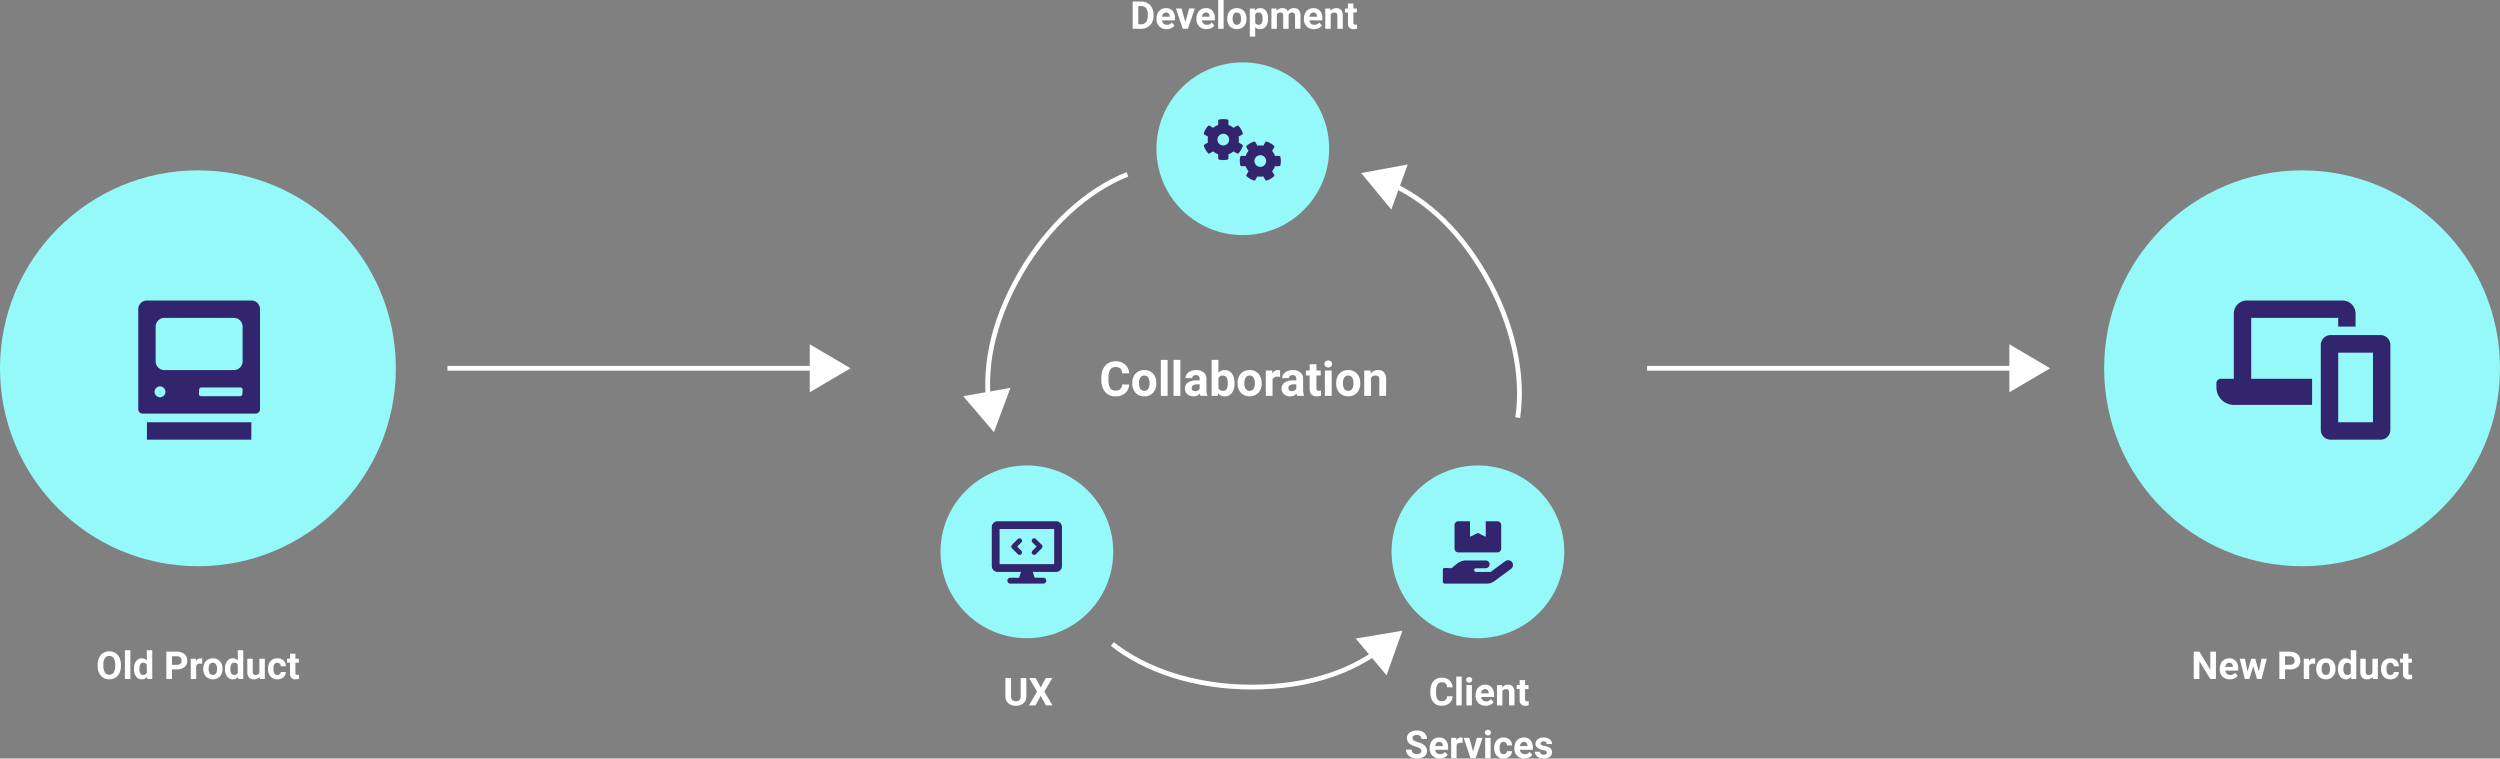 <svg xmlns="http://www.w3.org/2000/svg" xmlns:xlink="http://www.w3.org/1999/xlink" width="1042" height="316.156" viewBox="0 0 1042 316.156"><rect x="0" y="0" width="1042" height="316.156" fill="#808080" stroke="none"/><defs><clipPath id="a"><rect width="117.679" height="20.159" fill="none" stroke="#fff" stroke-width="2"/></clipPath></defs><g transform="translate(-158 -3184)"><path d="M11.395,11.57a6.867,6.867,0,0,1-.594,2.945,4.472,4.472,0,0,1-1.7,1.953,4.7,4.7,0,0,1-2.535.688,4.732,4.732,0,0,1-2.523-.68,4.515,4.515,0,0,1-1.719-1.941,6.67,6.67,0,0,1-.617-2.9V11.07a6.831,6.831,0,0,1,.605-2.957A4.508,4.508,0,0,1,4.023,6.152a4.706,4.706,0,0,1,2.527-.684,4.706,4.706,0,0,1,2.527.684,4.508,4.508,0,0,1,1.711,1.961,6.811,6.811,0,0,1,.605,2.949ZM9.02,11.055a4.787,4.787,0,0,0-.641-2.719,2.088,2.088,0,0,0-1.828-.93,2.088,2.088,0,0,0-1.82.918,4.732,4.732,0,0,0-.648,2.691v.555a4.847,4.847,0,0,0,.641,2.7,2.082,2.082,0,0,0,1.844.961,2.064,2.064,0,0,0,1.813-.926,4.819,4.819,0,0,0,.641-2.7ZM15.332,17H13.066V5h2.266Zm1.508-4.289a5.094,5.094,0,0,1,.887-3.148,2.877,2.877,0,0,1,2.426-1.172,2.589,2.589,0,0,1,2.039.922V5h2.266V17H22.418l-.109-.9a2.657,2.657,0,0,1-2.172,1.055,2.869,2.869,0,0,1-2.395-1.176A5.258,5.258,0,0,1,16.84,12.711Zm2.258.164a3.328,3.328,0,0,0,.414,1.82,1.349,1.349,0,0,0,1.2.633,1.511,1.511,0,0,0,1.477-.883V11.109a1.489,1.489,0,0,0-1.461-.883Q19.1,10.227,19.1,12.875Zm13.586.117V17H30.34V5.625h4.438a5.134,5.134,0,0,1,2.254.469,3.454,3.454,0,0,1,1.5,1.332,3.714,3.714,0,0,1,.523,1.965,3.266,3.266,0,0,1-1.145,2.637,4.767,4.767,0,0,1-3.168.965Zm0-1.9h2.094a2.059,2.059,0,0,0,1.418-.437,1.591,1.591,0,0,0,.488-1.25,1.876,1.876,0,0,0-.492-1.352,1.839,1.839,0,0,0-1.359-.531H32.684Zm12.578-.43a6.134,6.134,0,0,0-.812-.062,1.654,1.654,0,0,0-1.68.867V17H40.512V8.547h2.133l.063,1.008A2.092,2.092,0,0,1,44.59,8.391a2.366,2.366,0,0,1,.7.1Zm.453,2.031a5.013,5.013,0,0,1,.484-2.242A3.546,3.546,0,0,1,47.594,8.93a4.069,4.069,0,0,1,2.113-.539A3.849,3.849,0,0,1,52.5,9.438a4.2,4.2,0,0,1,1.207,2.844l.016.578a4.418,4.418,0,0,1-1.086,3.121,4.209,4.209,0,0,1-5.832,0,4.5,4.5,0,0,1-1.09-3.187Zm2.258.164a3.151,3.151,0,0,0,.453,1.84A1.629,1.629,0,0,0,51,14.707a3.448,3.448,0,0,0,.461-2.012A3.12,3.12,0,0,0,51,10.867a1.5,1.5,0,0,0-1.3-.648,1.475,1.475,0,0,0-1.281.645A3.506,3.506,0,0,0,47.973,12.859Zm6.789-.148a5.094,5.094,0,0,1,.887-3.148,2.877,2.877,0,0,1,2.426-1.172,2.589,2.589,0,0,1,2.039.922V5h2.266V17H60.34l-.109-.9a2.657,2.657,0,0,1-2.172,1.055,2.869,2.869,0,0,1-2.395-1.176A5.258,5.258,0,0,1,54.762,12.711Zm2.258.164a3.328,3.328,0,0,0,.414,1.82,1.349,1.349,0,0,0,1.2.633,1.511,1.511,0,0,0,1.477-.883V11.109a1.489,1.489,0,0,0-1.461-.883Q57.02,10.227,57.02,12.875Zm12.172,3.266a2.831,2.831,0,0,1-2.312,1.016,2.67,2.67,0,0,1-2.074-.781,3.335,3.335,0,0,1-.73-2.289V8.547h2.258v5.461q0,1.32,1.2,1.32a1.631,1.631,0,0,0,1.578-.8V8.547h2.266V17H69.254Zm7.406-.8a1.481,1.481,0,0,0,1.016-.344,1.2,1.2,0,0,0,.406-.914h2.117a2.9,2.9,0,0,1-.469,1.574,3.093,3.093,0,0,1-1.262,1.109,3.949,3.949,0,0,1-1.77.395A3.67,3.67,0,0,1,73.777,16,4.56,4.56,0,0,1,72.73,12.82v-.148A4.508,4.508,0,0,1,73.77,9.555a3.627,3.627,0,0,1,2.852-1.164,3.555,3.555,0,0,1,2.543.9,3.2,3.2,0,0,1,.973,2.4H78.02a1.539,1.539,0,0,0-.406-1.066,1.513,1.513,0,0,0-2.223.164,3.324,3.324,0,0,0-.4,1.863v.234a3.366,3.366,0,0,0,.4,1.875A1.378,1.378,0,0,0,76.6,15.336Zm7.531-8.867V8.547h1.445V10.2H84.129v4.219a1.007,1.007,0,0,0,.18.672.9.9,0,0,0,.688.2,3.6,3.6,0,0,0,.664-.055v1.711a4.648,4.648,0,0,1-1.367.2,2.156,2.156,0,0,1-2.422-2.4V10.2H80.637V8.547h1.234V6.469Z" transform="translate(197 3450)" fill="#fff"/><path d="M17.6,17H15.258L10.7,9.516V17H8.352V5.625H10.7l4.57,7.5v-7.5H17.6Zm5.789.156a4.15,4.15,0,0,1-3.027-1.141A4.054,4.054,0,0,1,19.2,12.977v-.219a5.106,5.106,0,0,1,.492-2.277,3.612,3.612,0,0,1,1.395-1.547,3.914,3.914,0,0,1,2.059-.543,3.508,3.508,0,0,1,2.73,1.094,4.444,4.444,0,0,1,1,3.1v.922H21.484a2.1,2.1,0,0,0,.66,1.328,2,2,0,0,0,1.395.5,2.437,2.437,0,0,0,2.039-.945l1.109,1.242a3.389,3.389,0,0,1-1.375,1.121A4.511,4.511,0,0,1,23.391,17.156Zm-.258-6.937a1.414,1.414,0,0,0-1.09.453,2.341,2.341,0,0,0-.535,1.3h3.141v-.18a1.669,1.669,0,0,0-.406-1.16A1.459,1.459,0,0,0,23.133,10.219ZM35.5,13.93l1.109-5.383h2.18L36.633,17H34.742l-1.6-5.32L31.539,17H29.656L27.5,8.547h2.18l1.1,5.375,1.547-5.375h1.633Zm10.883-.937V17H44.039V5.625h4.438a5.134,5.134,0,0,1,2.254.469,3.454,3.454,0,0,1,1.5,1.332,3.714,3.714,0,0,1,.523,1.965,3.266,3.266,0,0,1-1.145,2.637,4.767,4.767,0,0,1-3.168.965Zm0-1.9h2.094a2.059,2.059,0,0,0,1.418-.437,1.591,1.591,0,0,0,.488-1.25,1.876,1.876,0,0,0-.492-1.352,1.839,1.839,0,0,0-1.359-.531H46.383Zm12.578-.43a6.134,6.134,0,0,0-.812-.062,1.654,1.654,0,0,0-1.68.867V17H54.211V8.547h2.133l.063,1.008a2.092,2.092,0,0,1,1.883-1.164,2.366,2.366,0,0,1,.7.1Zm.453,2.031a5.013,5.013,0,0,1,.484-2.242A3.546,3.546,0,0,1,61.293,8.93a4.069,4.069,0,0,1,2.113-.539A3.849,3.849,0,0,1,66.2,9.438a4.2,4.2,0,0,1,1.207,2.844l.016.578a4.418,4.418,0,0,1-1.086,3.121,4.209,4.209,0,0,1-5.832,0,4.5,4.5,0,0,1-1.09-3.187Zm2.258.164a3.151,3.151,0,0,0,.453,1.84,1.629,1.629,0,0,0,2.578.008,3.448,3.448,0,0,0,.461-2.012,3.12,3.12,0,0,0-.461-1.828,1.5,1.5,0,0,0-1.3-.648,1.475,1.475,0,0,0-1.281.645A3.506,3.506,0,0,0,61.672,12.859Zm6.789-.148a5.094,5.094,0,0,1,.887-3.148,2.877,2.877,0,0,1,2.426-1.172,2.589,2.589,0,0,1,2.039.922V5h2.266V17H74.039l-.109-.9a2.657,2.657,0,0,1-2.172,1.055,2.869,2.869,0,0,1-2.395-1.176A5.258,5.258,0,0,1,68.461,12.711Zm2.258.164a3.328,3.328,0,0,0,.414,1.82,1.349,1.349,0,0,0,1.2.633,1.511,1.511,0,0,0,1.477-.883V11.109a1.489,1.489,0,0,0-1.461-.883Q70.719,10.227,70.719,12.875Zm12.172,3.266a2.831,2.831,0,0,1-2.312,1.016,2.67,2.67,0,0,1-2.074-.781,3.335,3.335,0,0,1-.73-2.289V8.547h2.258v5.461q0,1.32,1.2,1.32a1.631,1.631,0,0,0,1.578-.8V8.547h2.266V17H82.953Zm7.406-.8a1.481,1.481,0,0,0,1.016-.344,1.2,1.2,0,0,0,.406-.914h2.117a2.9,2.9,0,0,1-.469,1.574,3.093,3.093,0,0,1-1.262,1.109,3.949,3.949,0,0,1-1.77.395A3.67,3.67,0,0,1,87.477,16,4.56,4.56,0,0,1,86.43,12.82v-.148a4.508,4.508,0,0,1,1.039-3.117A3.627,3.627,0,0,1,90.32,8.391a3.555,3.555,0,0,1,2.543.9,3.2,3.2,0,0,1,.973,2.4H91.719a1.539,1.539,0,0,0-.406-1.066,1.513,1.513,0,0,0-2.223.164,3.324,3.324,0,0,0-.4,1.863v.234a3.366,3.366,0,0,0,.4,1.875A1.378,1.378,0,0,0,90.3,15.336Zm7.531-8.867V8.547h1.445V10.2H97.828v4.219a1.007,1.007,0,0,0,.18.672.9.9,0,0,0,.688.2,3.6,3.6,0,0,0,.664-.055v1.711a4.648,4.648,0,0,1-1.367.2,2.156,2.156,0,0,1-2.422-2.4V10.2H94.336V8.547H95.57V6.469Z" transform="translate(1064 3450)" fill="#fff"/><path d="M42.777,5.625v7.492a3.836,3.836,0,0,1-1.168,2.953,4.5,4.5,0,0,1-3.191,1.086A4.553,4.553,0,0,1,35.254,16.1a3.77,3.77,0,0,1-1.2-2.9V5.625H36.4v7.508a2.167,2.167,0,0,0,.535,1.629,2.054,2.054,0,0,0,1.48.512q1.977,0,2.008-2.078V5.625ZM48.77,9.547,50.9,5.625h2.7l-3.312,5.641L53.684,17H50.957L48.77,13.016,46.582,17H43.855l3.4-5.734L43.941,5.625h2.7Z" transform="translate(543 3461)" fill="#fff"/><path d="M32.461,13.211A4.025,4.025,0,0,1,31.105,16.1a4.76,4.76,0,0,1-3.223,1.055,4.28,4.28,0,0,1-3.441-1.473,6.038,6.038,0,0,1-1.254-4.043v-.7a6.819,6.819,0,0,1,.578-2.891,4.332,4.332,0,0,1,1.652-1.918,4.629,4.629,0,0,1,2.5-.668,4.637,4.637,0,0,1,3.172,1.055,4.326,4.326,0,0,1,1.391,2.961H30.133a2.376,2.376,0,0,0-.613-1.6,2.271,2.271,0,0,0-1.605-.5,1.991,1.991,0,0,0-1.754.84,4.707,4.707,0,0,0-.6,2.605V11.7a5.038,5.038,0,0,0,.559,2.7,1.954,1.954,0,0,0,1.762.852,2.314,2.314,0,0,0,1.621-.5,2.241,2.241,0,0,0,.613-1.535ZM36.234,17H33.969V5h2.266Zm4.242,0H38.211V8.547h2.266Zm-2.4-10.641a1.112,1.112,0,0,1,.34-.836,1.465,1.465,0,0,1,1.848,0,1.105,1.105,0,0,1,.344.836,1.108,1.108,0,0,1-.348.844,1.448,1.448,0,0,1-1.836,0A1.108,1.108,0,0,1,38.078,6.359Zm8.148,10.8A4.15,4.15,0,0,1,43.2,16.016a4.054,4.054,0,0,1-1.168-3.039v-.219a5.106,5.106,0,0,1,.492-2.277,3.612,3.612,0,0,1,1.395-1.547,3.914,3.914,0,0,1,2.059-.543,3.508,3.508,0,0,1,2.73,1.094,4.444,4.444,0,0,1,1,3.1v.922H44.32a2.1,2.1,0,0,0,.66,1.328,2,2,0,0,0,1.395.5,2.437,2.437,0,0,0,2.039-.945l1.109,1.242a3.389,3.389,0,0,1-1.375,1.121A4.511,4.511,0,0,1,46.227,17.156Zm-.258-6.937a1.414,1.414,0,0,0-1.09.453,2.341,2.341,0,0,0-.535,1.3h3.141v-.18a1.669,1.669,0,0,0-.406-1.16A1.459,1.459,0,0,0,45.969,10.219Zm7.094-1.672.07.977a2.951,2.951,0,0,1,2.43-1.133,2.453,2.453,0,0,1,2,.789,3.682,3.682,0,0,1,.672,2.359V17H55.977V11.594a1.465,1.465,0,0,0-.312-1.043,1.4,1.4,0,0,0-1.039-.324,1.553,1.553,0,0,0-1.43.813V17H50.938V8.547Zm9.586-2.078V8.547h1.445V10.2H62.648v4.219a1.007,1.007,0,0,0,.18.672.9.9,0,0,0,.688.2,3.6,3.6,0,0,0,.664-.055v1.711a4.648,4.648,0,0,1-1.367.2,2.156,2.156,0,0,1-2.422-2.4V10.2H59.156V8.547h1.234V6.469ZM19.41,36.016A1.2,1.2,0,0,0,18.941,35a6.148,6.148,0,0,0-1.687-.75,11.963,11.963,0,0,1-1.93-.777,3.153,3.153,0,0,1-1.937-2.82A2.747,2.747,0,0,1,13.906,29,3.389,3.389,0,0,1,15.4,27.875a5.616,5.616,0,0,1,2.184-.406,5.112,5.112,0,0,1,2.172.441,3.458,3.458,0,0,1,1.48,1.246,3.261,3.261,0,0,1,.527,1.828H19.418a1.534,1.534,0,0,0-.492-1.215,2.023,2.023,0,0,0-1.383-.434,2.162,2.162,0,0,0-1.336.363,1.146,1.146,0,0,0-.477.957,1.1,1.1,0,0,0,.559.93,6.311,6.311,0,0,0,1.645.7,7.106,7.106,0,0,1,2.914,1.492A2.972,2.972,0,0,1,21.762,36a2.737,2.737,0,0,1-1.117,2.316,4.891,4.891,0,0,1-3.008.84,5.808,5.808,0,0,1-2.391-.48A3.783,3.783,0,0,1,13.6,37.359a3.371,3.371,0,0,1-.566-1.937h2.352q0,1.883,2.25,1.883a2.189,2.189,0,0,0,1.3-.34A1.106,1.106,0,0,0,19.41,36.016Zm7.68,3.141a4.15,4.15,0,0,1-3.027-1.141,4.054,4.054,0,0,1-1.168-3.039v-.219a5.106,5.106,0,0,1,.492-2.277,3.612,3.612,0,0,1,1.395-1.547,3.914,3.914,0,0,1,2.059-.543,3.508,3.508,0,0,1,2.73,1.094,4.444,4.444,0,0,1,1,3.1v.922H25.184a2.1,2.1,0,0,0,.66,1.328,2,2,0,0,0,1.395.5,2.437,2.437,0,0,0,2.039-.945l1.109,1.242a3.389,3.389,0,0,1-1.375,1.121A4.511,4.511,0,0,1,27.09,39.156Zm-.258-6.937a1.414,1.414,0,0,0-1.09.453,2.341,2.341,0,0,0-.535,1.3h3.141v-.18a1.669,1.669,0,0,0-.406-1.16A1.459,1.459,0,0,0,26.832,32.219Zm9.766.445a6.134,6.134,0,0,0-.812-.062,1.654,1.654,0,0,0-1.68.867V39H31.848V30.547H33.98l.063,1.008a2.092,2.092,0,0,1,1.883-1.164,2.366,2.366,0,0,1,.7.1Zm4.391,3.578,1.57-5.7h2.359L42.066,39H39.91l-2.852-8.453h2.359ZM48.293,39H46.027V30.547h2.266Zm-2.4-10.641a1.112,1.112,0,0,1,.34-.836,1.465,1.465,0,0,1,1.848,0,1.193,1.193,0,0,1,0,1.68,1.448,1.448,0,0,1-1.836,0A1.108,1.108,0,0,1,45.895,28.359Zm7.773,8.977a1.481,1.481,0,0,0,1.016-.344,1.2,1.2,0,0,0,.406-.914h2.117a2.9,2.9,0,0,1-.469,1.574,3.093,3.093,0,0,1-1.262,1.109,3.949,3.949,0,0,1-1.77.395A3.67,3.67,0,0,1,50.848,38,4.56,4.56,0,0,1,49.8,34.82v-.148a4.508,4.508,0,0,1,1.039-3.117,3.627,3.627,0,0,1,2.852-1.164,3.555,3.555,0,0,1,2.543.9,3.2,3.2,0,0,1,.973,2.4H55.09a1.539,1.539,0,0,0-.406-1.066,1.513,1.513,0,0,0-2.223.164,3.324,3.324,0,0,0-.4,1.863v.234a3.366,3.366,0,0,0,.4,1.875A1.378,1.378,0,0,0,53.668,37.336Zm8.719,1.82a4.15,4.15,0,0,1-3.027-1.141,4.054,4.054,0,0,1-1.168-3.039v-.219a5.106,5.106,0,0,1,.492-2.277,3.612,3.612,0,0,1,1.395-1.547,3.914,3.914,0,0,1,2.059-.543,3.508,3.508,0,0,1,2.73,1.094,4.444,4.444,0,0,1,1,3.1v.922H60.48a2.1,2.1,0,0,0,.66,1.328,2,2,0,0,0,1.395.5,2.437,2.437,0,0,0,2.039-.945l1.109,1.242a3.389,3.389,0,0,1-1.375,1.121A4.511,4.511,0,0,1,62.387,39.156Zm-.258-6.937a1.414,1.414,0,0,0-1.09.453,2.341,2.341,0,0,0-.535,1.3h3.141v-.18a1.669,1.669,0,0,0-.406-1.16A1.459,1.459,0,0,0,62.129,32.219Zm9.594,4.445a.727.727,0,0,0-.41-.652A4.659,4.659,0,0,0,70,35.586q-3.016-.633-3.016-2.562a2.323,2.323,0,0,1,.934-1.879,3.766,3.766,0,0,1,2.441-.754,4.053,4.053,0,0,1,2.574.758,2.388,2.388,0,0,1,.965,1.969H71.637a1.092,1.092,0,0,0-.312-.8A1.322,1.322,0,0,0,70.348,32a1.351,1.351,0,0,0-.883.258.814.814,0,0,0-.312.656.7.7,0,0,0,.355.605,3.657,3.657,0,0,0,1.2.4,9.8,9.8,0,0,1,1.422.379,2.336,2.336,0,0,1,1.789,2.273,2.2,2.2,0,0,1-.992,1.871,4.28,4.28,0,0,1-2.562.715,4.47,4.47,0,0,1-1.887-.379,3.166,3.166,0,0,1-1.293-1.039,2.414,2.414,0,0,1-.469-1.426h2.141a1.179,1.179,0,0,0,.445.922,1.766,1.766,0,0,0,1.109.32,1.635,1.635,0,0,0,.98-.246A.766.766,0,0,0,71.723,36.664Z" transform="translate(731 3461)" fill="#fff"/><path d="M8.094,17V5.625h3.5a5.315,5.315,0,0,1,2.684.676,4.712,4.712,0,0,1,1.848,1.922,5.928,5.928,0,0,1,.664,2.832v.523a5.945,5.945,0,0,1-.652,2.82,4.672,4.672,0,0,1-1.84,1.914,5.355,5.355,0,0,1-2.68.688Zm2.344-9.477v7.594H11.57a2.545,2.545,0,0,0,2.1-.9,4.06,4.06,0,0,0,.742-2.57v-.6A4.124,4.124,0,0,0,13.7,8.418a2.537,2.537,0,0,0-2.1-.895Zm11.8,9.633a4.15,4.15,0,0,1-3.027-1.141,4.054,4.054,0,0,1-1.168-3.039v-.219a5.106,5.106,0,0,1,.492-2.277,3.612,3.612,0,0,1,1.395-1.547,3.914,3.914,0,0,1,2.059-.543,3.508,3.508,0,0,1,2.73,1.094,4.444,4.444,0,0,1,1,3.1v.922H20.328a2.1,2.1,0,0,0,.66,1.328,2,2,0,0,0,1.395.5,2.437,2.437,0,0,0,2.039-.945l1.109,1.242a3.389,3.389,0,0,1-1.375,1.121A4.511,4.511,0,0,1,22.234,17.156Zm-.258-6.937a1.414,1.414,0,0,0-1.09.453,2.341,2.341,0,0,0-.535,1.3h3.141v-.18a1.669,1.669,0,0,0-.406-1.16A1.459,1.459,0,0,0,21.977,10.219Zm8.078,4.023,1.57-5.7h2.359L31.133,17H28.977L26.125,8.547h2.359Zm8.813,2.914a4.15,4.15,0,0,1-3.027-1.141,4.054,4.054,0,0,1-1.168-3.039v-.219a5.106,5.106,0,0,1,.492-2.277,3.612,3.612,0,0,1,1.395-1.547,3.914,3.914,0,0,1,2.059-.543,3.508,3.508,0,0,1,2.73,1.094,4.444,4.444,0,0,1,1,3.1v.922H36.961a2.1,2.1,0,0,0,.66,1.328,2,2,0,0,0,1.395.5,2.437,2.437,0,0,0,2.039-.945l1.109,1.242a3.389,3.389,0,0,1-1.375,1.121A4.511,4.511,0,0,1,38.867,17.156Zm-.258-6.937a1.414,1.414,0,0,0-1.09.453,2.341,2.341,0,0,0-.535,1.3h3.141v-.18a1.669,1.669,0,0,0-.406-1.16A1.459,1.459,0,0,0,38.609,10.219ZM46.008,17H43.742V5h2.266Zm1.508-4.3A5.013,5.013,0,0,1,48,10.453,3.546,3.546,0,0,1,49.395,8.93a4.069,4.069,0,0,1,2.113-.539A3.849,3.849,0,0,1,54.3,9.438a4.2,4.2,0,0,1,1.207,2.844l.016.578a4.418,4.418,0,0,1-1.086,3.121,4.209,4.209,0,0,1-5.832,0,4.5,4.5,0,0,1-1.09-3.187Zm2.258.164a3.151,3.151,0,0,0,.453,1.84,1.629,1.629,0,0,0,2.578.008,3.448,3.448,0,0,0,.461-2.012,3.12,3.12,0,0,0-.461-1.828,1.5,1.5,0,0,0-1.3-.648,1.475,1.475,0,0,0-1.281.645A3.506,3.506,0,0,0,49.773,12.859Zm14.75-.008a5.07,5.07,0,0,1-.887,3.129,2.843,2.843,0,0,1-2.395,1.176,2.633,2.633,0,0,1-2.07-.891V20.25H56.914V8.547h2.094l.078.828a2.654,2.654,0,0,1,2.141-.984,2.862,2.862,0,0,1,2.43,1.156,5.207,5.207,0,0,1,.867,3.188Zm-2.258-.164a3.327,3.327,0,0,0-.418-1.82,1.361,1.361,0,0,0-1.215-.641,1.478,1.478,0,0,0-1.461.813V14.5a1.5,1.5,0,0,0,1.477.836Q62.266,15.336,62.266,12.688Zm5.773-4.141.07.945a2.971,2.971,0,0,1,2.43-1.1A2.255,2.255,0,0,1,72.781,9.68,2.9,2.9,0,0,1,75.32,8.391a2.521,2.521,0,0,1,2.047.8,3.681,3.681,0,0,1,.672,2.41V17H75.773V11.609a1.61,1.61,0,0,0-.281-1.051,1.246,1.246,0,0,0-.992-.332,1.409,1.409,0,0,0-1.406.969L73.1,17H70.844V11.617a1.59,1.59,0,0,0-.289-1.062,1.259,1.259,0,0,0-.984-.328,1.463,1.463,0,0,0-1.391.8V17H65.922V8.547Zm15.625,8.609a4.15,4.15,0,0,1-3.027-1.141,4.054,4.054,0,0,1-1.168-3.039v-.219a5.106,5.106,0,0,1,.492-2.277,3.612,3.612,0,0,1,1.395-1.547,3.914,3.914,0,0,1,2.059-.543,3.508,3.508,0,0,1,2.73,1.094,4.444,4.444,0,0,1,1,3.1v.922H81.758a2.1,2.1,0,0,0,.66,1.328,2,2,0,0,0,1.395.5,2.437,2.437,0,0,0,2.039-.945l1.109,1.242a3.389,3.389,0,0,1-1.375,1.121A4.511,4.511,0,0,1,83.664,17.156Zm-.258-6.937a1.414,1.414,0,0,0-1.09.453,2.341,2.341,0,0,0-.535,1.3h3.141v-.18a1.669,1.669,0,0,0-.406-1.16A1.459,1.459,0,0,0,83.406,10.219ZM90.5,8.547l.07.977A2.951,2.951,0,0,1,93,8.391a2.453,2.453,0,0,1,2,.789,3.682,3.682,0,0,1,.672,2.359V17H93.414V11.594a1.465,1.465,0,0,0-.312-1.043,1.4,1.4,0,0,0-1.039-.324,1.553,1.553,0,0,0-1.43.813V17H88.375V8.547Zm9.586-2.078V8.547h1.445V10.2h-1.445v4.219a1.007,1.007,0,0,0,.18.672.9.9,0,0,0,.688.2,3.6,3.6,0,0,0,.664-.055v1.711a4.648,4.648,0,0,1-1.367.2,2.156,2.156,0,0,1-2.422-2.4V10.2H96.594V8.547h1.234V6.469Z" transform="translate(622 3179)" fill="#fff"/><path d="M13.639,16.264a5.031,5.031,0,0,1-1.694,3.613A5.951,5.951,0,0,1,7.916,21.2a5.351,5.351,0,0,1-4.3-1.841A7.548,7.548,0,0,1,2.047,14.3v-.869A8.523,8.523,0,0,1,2.77,9.818a5.416,5.416,0,0,1,2.065-2.4,5.786,5.786,0,0,1,3.12-.835A5.8,5.8,0,0,1,11.92,7.9a5.407,5.407,0,0,1,1.738,3.7h-2.93a2.97,2.97,0,0,0-.767-2,2.839,2.839,0,0,0-2.007-.62,2.489,2.489,0,0,0-2.192,1.05,5.883,5.883,0,0,0-.747,3.257v1.074a6.3,6.3,0,0,0,.7,3.369,2.443,2.443,0,0,0,2.2,1.064,2.892,2.892,0,0,0,2.026-.62,2.8,2.8,0,0,0,.767-1.919Zm1.3-.645a6.267,6.267,0,0,1,.605-2.8,4.432,4.432,0,0,1,1.743-1.9,5.086,5.086,0,0,1,2.642-.674,4.812,4.812,0,0,1,3.491,1.309A5.252,5.252,0,0,1,24.928,15.1l.02.723a5.523,5.523,0,0,1-1.357,3.9,4.718,4.718,0,0,1-3.643,1.47A4.742,4.742,0,0,1,16.3,19.73a5.62,5.62,0,0,1-1.362-3.984Zm2.822.205a3.939,3.939,0,0,0,.566,2.3,2.037,2.037,0,0,0,3.223.01,4.31,4.31,0,0,0,.576-2.515,3.9,3.9,0,0,0-.576-2.285,1.874,1.874,0,0,0-1.621-.811,1.843,1.843,0,0,0-1.6.806A4.383,4.383,0,0,0,17.76,15.824ZM29.664,21H26.832V6h2.832Zm5.3,0H32.135V6h2.832Zm8.447,0a3.134,3.134,0,0,1-.283-.947A3.415,3.415,0,0,1,40.465,21.2a3.752,3.752,0,0,1-2.573-.9,2.89,2.89,0,0,1-1.021-2.266,2.986,2.986,0,0,1,1.245-2.578,6.144,6.144,0,0,1,3.6-.908h1.3v-.605a1.741,1.741,0,0,0-.376-1.172,1.479,1.479,0,0,0-1.187-.439,1.682,1.682,0,0,0-1.118.342,1.161,1.161,0,0,0-.405.938H37.105a2.835,2.835,0,0,1,.566-1.7,3.744,3.744,0,0,1,1.6-1.226,5.837,5.837,0,0,1,2.324-.444,4.611,4.611,0,0,1,3.1.981,3.433,3.433,0,0,1,1.147,2.759v4.58a5.052,5.052,0,0,0,.42,2.275V21ZM41.08,19.037a2.431,2.431,0,0,0,1.152-.278,1.828,1.828,0,0,0,.781-.747V16.2H41.959q-2.119,0-2.256,1.465l-.01.166a1.13,1.13,0,0,0,.371.869A1.441,1.441,0,0,0,41.08,19.037Zm16.455-3.223a6.4,6.4,0,0,1-1.084,3.96A3.591,3.591,0,0,1,53.424,21.2a3.3,3.3,0,0,1-2.744-1.318L50.553,21H48.014V6h2.822v5.381A3.214,3.214,0,0,1,53.4,10.238a3.62,3.62,0,0,1,3.032,1.421,6.408,6.408,0,0,1,1.1,4Zm-2.822-.205a4.2,4.2,0,0,0-.508-2.339,1.717,1.717,0,0,0-1.514-.737,1.862,1.862,0,0,0-1.855,1.1v4.17a1.887,1.887,0,0,0,1.875,1.113,1.742,1.742,0,0,0,1.8-1.348A6.952,6.952,0,0,0,54.713,15.609Zm4.121.01a6.267,6.267,0,0,1,.605-2.8,4.432,4.432,0,0,1,1.743-1.9,5.086,5.086,0,0,1,2.642-.674,4.812,4.812,0,0,1,3.491,1.309A5.252,5.252,0,0,1,68.824,15.1l.02.723a5.523,5.523,0,0,1-1.357,3.9,5.261,5.261,0,0,1-7.29,0,5.62,5.62,0,0,1-1.362-3.984Zm2.822.205a3.939,3.939,0,0,0,.566,2.3,2.037,2.037,0,0,0,3.223.01,4.31,4.31,0,0,0,.576-2.515,3.9,3.9,0,0,0-.576-2.285,1.874,1.874,0,0,0-1.621-.811,1.843,1.843,0,0,0-1.6.806A4.383,4.383,0,0,0,61.656,15.824ZM76.52,13.08A7.667,7.667,0,0,0,75.5,13a2.067,2.067,0,0,0-2.1,1.084V21H70.582V10.434h2.666l.078,1.26a2.615,2.615,0,0,1,2.354-1.455,2.957,2.957,0,0,1,.879.127ZM83.707,21a3.134,3.134,0,0,1-.283-.947A3.415,3.415,0,0,1,80.758,21.2a3.752,3.752,0,0,1-2.573-.9,2.89,2.89,0,0,1-1.021-2.266,2.986,2.986,0,0,1,1.245-2.578,6.144,6.144,0,0,1,3.6-.908h1.3v-.605a1.741,1.741,0,0,0-.376-1.172,1.479,1.479,0,0,0-1.187-.439,1.682,1.682,0,0,0-1.118.342,1.161,1.161,0,0,0-.405.938H77.4a2.835,2.835,0,0,1,.566-1.7,3.744,3.744,0,0,1,1.6-1.226,5.837,5.837,0,0,1,2.324-.444,4.611,4.611,0,0,1,3.1.981,3.433,3.433,0,0,1,1.147,2.759v4.58a5.052,5.052,0,0,0,.42,2.275V21Zm-2.334-1.963a2.431,2.431,0,0,0,1.152-.278,1.828,1.828,0,0,0,.781-.747V16.2H82.252Q80.133,16.2,80,17.66l-.01.166a1.13,1.13,0,0,0,.371.869A1.441,1.441,0,0,0,81.373,19.037Zm10.313-11.2v2.6h1.807V12.5H91.686v5.273a1.259,1.259,0,0,0,.225.84,1.128,1.128,0,0,0,.859.254,4.5,4.5,0,0,0,.83-.068v2.139a5.81,5.81,0,0,1-1.709.254q-2.969,0-3.027-3V12.5H87.32v-2.07h1.543v-2.6ZM98.043,21H95.211V10.434h2.832Zm-3-13.3a1.39,1.39,0,0,1,.425-1.045,1.831,1.831,0,0,1,2.31,0,1.382,1.382,0,0,1,.43,1.045,1.386,1.386,0,0,1-.435,1.055,1.81,1.81,0,0,1-2.295,0A1.386,1.386,0,0,1,95.045,7.7Zm4.883,7.92a6.266,6.266,0,0,1,.605-2.8,4.432,4.432,0,0,1,1.743-1.9,5.086,5.086,0,0,1,2.642-.674,4.812,4.812,0,0,1,3.491,1.309,5.252,5.252,0,0,1,1.509,3.555l.02.723a5.523,5.523,0,0,1-1.357,3.9,5.261,5.261,0,0,1-7.29,0,5.62,5.62,0,0,1-1.362-3.984Zm2.822.205a3.939,3.939,0,0,0,.566,2.3,2.037,2.037,0,0,0,3.223.01,4.31,4.31,0,0,0,.576-2.515,3.9,3.9,0,0,0-.576-2.285,1.874,1.874,0,0,0-1.621-.811,1.843,1.843,0,0,0-1.6.806A4.383,4.383,0,0,0,102.75,15.824Zm11.523-5.391.088,1.221a3.689,3.689,0,0,1,3.037-1.416,3.066,3.066,0,0,1,2.5.986,4.6,4.6,0,0,1,.84,2.949V21h-2.822V14.242a1.831,1.831,0,0,0-.391-1.3,1.749,1.749,0,0,0-1.3-.405,1.942,1.942,0,0,0-1.787,1.016V21h-2.822V10.434Z" transform="translate(615 3328)" fill="#fff"/><circle cx="82.5" cy="82.5" r="82.5" transform="translate(158 3255)" fill="#95f8f9"/><circle cx="36" cy="36" r="36" transform="translate(640 3210)" fill="#95f8f9"/><circle cx="36" cy="36" r="36" transform="translate(738 3378)" fill="#95f8f9"/><circle cx="36" cy="36" r="36" transform="translate(550 3378)" fill="#95f8f9"/><circle cx="82.5" cy="82.5" r="82.5" transform="translate(1035 3255)" fill="#95f8f9"/><line x2="166" transform="translate(344.5 3337.5)" fill="none" stroke="#fff" stroke-width="2"/><path d="M10,0,20,17H0Z" transform="translate(512.5 3327.5) rotate(90)" fill="#fff"/><g transform="translate(-8)"><line x2="166" transform="translate(852.5 3337.5)" fill="none" stroke="#fff" stroke-width="2"/><path d="M10,0,20,17H0Z" transform="translate(1020.5 3327.5) rotate(90)" fill="#fff"/></g><path d="M21.75-50.75h-43.5a3.633,3.633,0,0,0-3.625,3.625V-5.437a1.807,1.807,0,0,0,1.813,1.813H23.563a1.807,1.807,0,0,0,1.813-1.812V-47.125A3.634,3.634,0,0,0,21.75-50.75ZM-16.312-10.422a2.272,2.272,0,0,1-2.266-2.266,2.272,2.272,0,0,1,2.266-2.266,2.272,2.272,0,0,1,2.266,2.266A2.272,2.272,0,0,1-16.312-10.422Zm34.336-1.359a.913.913,0,0,1-.906.906H.8A.913.913,0,0,1-.1-11.781L0-13.594A.913.913,0,0,1,.906-14.5H17.219a.913.913,0,0,1,.906.906Zm.1-13.594A3.633,3.633,0,0,1,14.5-21.75h-29a3.634,3.634,0,0,1-3.625-3.625v-14.5A3.633,3.633,0,0,1-14.5-43.5h29a3.633,3.633,0,0,1,3.625,3.625ZM-21.75,7.25h43.5V0h-43.5Z" transform="translate(241 3360)" fill="#32246d"/><path d="M2.331-9.029a1.007,1.007,0,0,0,.716.295,1.013,1.013,0,0,0,.718-.3L6.2-11.469a1.017,1.017,0,0,0,0-1.438L3.765-15.344a1.015,1.015,0,0,0-1.436,0,1.017,1.017,0,0,0,0,1.438l1.719,1.718L2.329-10.469A1.014,1.014,0,0,0,2.331-9.029ZM12.188-22.75H-12.187a2.438,2.438,0,0,0-2.437,2.438v16.25a2.438,2.438,0,0,0,2.438,2.438h9.75L-3.25.813H-6.906A1.222,1.222,0,0,0-8.125,2.031,1.222,1.222,0,0,0-6.906,3.25H6.906a1.219,1.219,0,0,0,0-2.437H3.25L2.438-1.625h9.75a2.438,2.438,0,0,0,2.438-2.437v-16.25A2.438,2.438,0,0,0,12.188-22.75ZM11.375-4.875h-22.75V-19.5h22.75ZM-3.763-9.029a1.007,1.007,0,0,0,.716.295,1.007,1.007,0,0,0,.716-.295,1.017,1.017,0,0,0,0-1.438l-1.716-1.721L-2.331-13.9a1.017,1.017,0,0,0,0-1.438,1.015,1.015,0,0,0-1.436,0L-6.2-12.9a1.017,1.017,0,0,0,0,1.438Z" transform="translate(586 3424)" fill="#32246d"/><path d="M-8.171-9.75H8.079A1.63,1.63,0,0,0,9.7-11.375v-9.75A1.63,1.63,0,0,0,8.079-22.75H3.25v6.5L0-17.875-3.3-16.25v-6.5H-8.171a1.622,1.622,0,0,0-1.581,1.625v9.75A1.622,1.622,0,0,0-8.171-9.75Zm22.4,4.078a2.026,2.026,0,0,0-2.84-.43L5.31-1.625H-.814a.769.769,0,0,1-.767-.767.8.8,0,0,1,.767-.767H3.16A1.727,1.727,0,0,0,4.854-4.51a1.648,1.648,0,0,0-1.606-1.9H-4.921A6.072,6.072,0,0,0-8.685-5.075l-2.361,1.916L-13.858-3.3a.781.781,0,0,0-.767.814v4.92a.809.809,0,0,0,.767.813H3.717A5.318,5.318,0,0,0,6.85,2.22l6.861-5.054a1.974,1.974,0,0,0,.518-2.839Z" transform="translate(774 3424)" fill="#32246d"/><path d="M-.274-11.751-1.747-12.6a6.376,6.376,0,0,0,.122-1.209,7.35,7.35,0,0,0-.122-1.27l1.473-.807a.54.54,0,0,0,.248-.63,8.2,8.2,0,0,0-1.716-2.972.519.519,0,0,0-.391-.173.551.551,0,0,0-.275.074l-1.5.868a6.447,6.447,0,0,0-2.077-1.2v-1.732a.536.536,0,0,0-.419-.526,8.383,8.383,0,0,0-1.719-.184,8.352,8.352,0,0,0-1.717.184.535.535,0,0,0-.419.526v1.731a6.437,6.437,0,0,0-2.08,1.2l-1.5-.868a.551.551,0,0,0-.275-.074.514.514,0,0,0-.389.174,8.15,8.15,0,0,0-1.717,2.971.54.54,0,0,0,.248.63l1.475.852a6.477,6.477,0,0,0-.123,1.225A6.5,6.5,0,0,0-14.5-12.6l-1.473.851a.5.5,0,0,0-.248.584A8.532,8.532,0,0,0-14.512-8.2a.442.442,0,0,0,.394.217.551.551,0,0,0,.275-.074l1.488-.856a6.445,6.445,0,0,0,2.094,1.213v1.711a.532.532,0,0,0,.419.523,8.557,8.557,0,0,0,1.717.184,8.356,8.356,0,0,0,1.717-.188.531.531,0,0,0,.419-.522V-7.693A6.446,6.446,0,0,0-3.9-8.907l1.488.858a.55.55,0,0,0,.275.074.517.517,0,0,0,.389-.178A8.522,8.522,0,0,0-.026-11.121a.537.537,0,0,0-.248-.63Zm-7.851.381a2.437,2.437,0,0,1-2.438-2.437,2.437,2.437,0,0,1,2.438-2.437,2.437,2.437,0,0,1,2.438,2.437A2.438,2.438,0,0,1-8.125-11.37ZM15.666-6.591a.535.535,0,0,0-.526-.419H13.409a6.444,6.444,0,0,0-1.2-2.08l.868-1.5a.55.55,0,0,0,.074-.275.514.514,0,0,0-.174-.389A8.537,8.537,0,0,0,10-12.974a.54.54,0,0,0-.63.248l-.852,1.475A7.145,7.145,0,0,0,7.3-11.375a6.5,6.5,0,0,0-1.206.122l-.851-1.472a.54.54,0,0,0-.63-.248,8.532,8.532,0,0,0-2.972,1.712.524.524,0,0,0-.174.393.551.551,0,0,0,.074.275L2.4-9.1A6.445,6.445,0,0,0,1.185-7.011H-.528a.543.543,0,0,0-.534.418,8.359,8.359,0,0,0-.172,1.718,8.356,8.356,0,0,0,.176,1.717.537.537,0,0,0,.529.42H1.183A6.446,6.446,0,0,0,2.4-.643L1.537.846a.551.551,0,0,0-.074.275.518.518,0,0,0,.168.393A8.556,8.556,0,0,0,4.609,3.226a.54.54,0,0,0,.63-.248l.85-1.473a6.486,6.486,0,0,0,1.209.12A6.5,6.5,0,0,0,8.523,1.5l.852,1.475a.54.54,0,0,0,.63.248,8.54,8.54,0,0,0,2.972-1.717.513.513,0,0,0,.173-.388.551.551,0,0,0-.074-.275l-.868-1.5a6.449,6.449,0,0,0,1.2-2.08H15.14a.537.537,0,0,0,.527-.419,8.349,8.349,0,0,0,.182-1.716A8.3,8.3,0,0,0,15.666-6.591ZM7.3-2.437A2.437,2.437,0,0,1,4.86-4.875,2.437,2.437,0,0,1,7.3-7.312,2.437,2.437,0,0,1,9.735-4.875,2.438,2.438,0,0,1,7.3-2.437Z" transform="translate(676 3256)" fill="#32246d"/><path d="M32.229-36.352H11.385a4.164,4.164,0,0,0-4.078,4.18V3.172A4.076,4.076,0,0,0,11.385,7.25H32.229a4.076,4.076,0,0,0,4.078-4.078V-32.172A4.164,4.164,0,0,0,32.229-36.352ZM29.057,0h-14.5V-29h14.5Zm-50.75-43.5h36.25v3.625h7.25v-5.437a5.445,5.445,0,0,0-5.424-5.437h-39.9a5.446,5.446,0,0,0-5.426,5.438v27.188h-5.437a1.805,1.805,0,0,0-1.812,1.813V-14.5a7.27,7.27,0,0,0,7.236,7.25H3.682V-18.125H-21.693V-43.5Z" transform="translate(1118 3360)" fill="#32246d"/><g transform="translate(620.321 3451.341)"><g transform="translate(0 0)" clip-path="url(#a)"><path d="M115.42.307C101.657,11.922,82.593,18.67,58.439,18.67,35.068,18.67,14.186,11.677.386.705" transform="translate(0.923 0.376)" fill="none" stroke="#fff" stroke-miterlimit="10" stroke-width="2"/></g></g><path d="M10,0,20,17H0Z" transform="translate(736.083 3439.217) rotate(50)" fill="#fff"/><g transform="translate(-1888.483 5622.605) rotate(-120)"><g transform="translate(620.321 3451.341)"><g transform="translate(0 0)" clip-path="url(#a)"><path d="M115.42.307C101.657,11.922,82.593,18.67,58.439,18.67,35.068,18.67,14.186,11.677.386.705" transform="translate(0.923 0.376)" fill="none" stroke="#fff" stroke-miterlimit="10" stroke-width="2"/></g></g><path d="M10,0,20,17H0Z" transform="translate(736.083 3439.217) rotate(50)" fill="#fff"/></g><g transform="translate(3928.61 4444.536) rotate(120)"><g transform="translate(620.321 3451.341)"><g transform="translate(0 0)" clip-path="url(#a)"><path d="M115.42.307C101.657,11.922,82.593,18.67,58.439,18.67,35.068,18.67,14.186,11.677.386.705" transform="translate(0.923 0.376)" fill="none" stroke="#fff" stroke-miterlimit="10" stroke-width="2"/></g></g><path d="M10,0,20,17H0Z" transform="translate(736.083 3439.217) rotate(50)" fill="#fff"/></g></g></svg>
